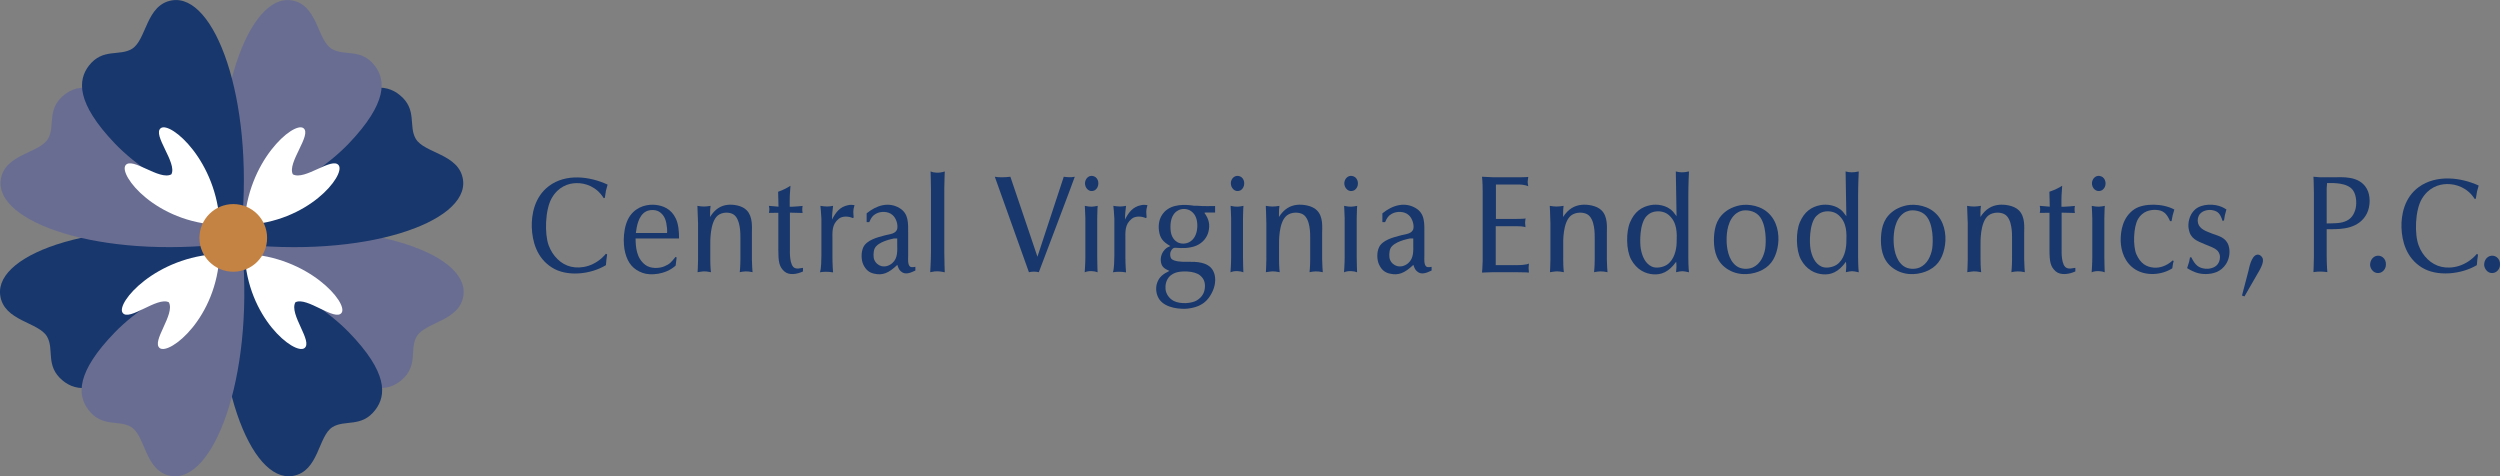 <?xml version="1.0" encoding="utf-8"?>
<!-- Generator: Adobe Illustrator 26.3.1, SVG Export Plug-In . SVG Version: 6.00 Build 0)  -->
<svg version="1.1" id="Layer_1" xmlns="http://www.w3.org/2000/svg" xmlns:xlink="http://www.w3.org/1999/xlink" x="0px" y="0px"
	 viewBox="0 0 2697.5 513.9" style="enable-background:new 0 0 2697.5 513.9;" xml:space="preserve">
<rect x="0" y="0" width="2697.5" height="513.9" fill="#808080" stroke="none"/>
<style type="text/css">
	.st0{enable-background:new    ;}
	.st1{fill:#696D92;}
	.st2{fill:#18376C;}
	.st3{fill:#FFFFFF;}
	.st4{fill:#C58343;}
</style>
<g id="logo">
	<g>
		<g class="st0">
			<path class="st1" d="M449.4,363.4c9-16.1,47.1-16.7,50.7-45c5.9-46-108.3-84.3-246.7-66.4c0,0,48.5,92.5,94.3,133.3
				c45.7,40.8,70.3,37.6,85.1,25.2C451.7,394.8,441.7,377.2,449.4,363.4z"/>
		</g>
		<g>
			<g class="st0">
				<path class="st2" d="M50.9,363.4c-9-16.1-47.1-16.7-50.7-45c-5.9-46,108.3-84.3,246.7-66.4c0,0-48.5,92.5-94.3,133.3
					c-45.7,40.8-70.3,37.6-85.1,25.2C48.7,394.8,58.7,377.2,50.9,363.4z"/>
			</g>
			<g class="st0">
				<path class="st1" d="M51.9,149.6c-9.2,16-47.2,16.3-51.1,44.5c-6.3,46,107.5,85.3,246.1,68.7c0,0-47.7-93-93-134.2
					S84,90.3,69,102.6C50,118.1,59.8,135.9,51.9,149.6z"/>
			</g>
		</g>
		<g class="st0">
			<path class="st2" d="M448.5,149.6c9.2,16,47.2,16.3,51.1,44.5c6.3,46-107.5,85.3-246.1,68.7c0,0,47.7-93,93-134.2
				s69.9-38.3,84.9-26C450.4,118.1,440.6,135.9,448.5,149.6z"/>
		</g>
		<g class="st0">
			<path class="st2" d="M358.8,460.8c-15.7,9.8-14.6,47.8-42.7,52.7c-45.7,8-89.1-104.4-77.4-243.5c0,0,94.6,44.3,137.4,88.2
				s40.7,68.5,29,83.9C390.3,461.7,372.3,452.5,358.8,460.8z"/>
		</g>
		<g class="st0">
			<path class="st1" d="M141.6,460.8c15.7,9.8,14.6,47.8,42.7,52.7c45.7,8,89.1-104.4,77.4-243.5c0,0-94.6,44.3-137.4,88.2
				s-40.7,68.5-29,83.9C110.1,461.7,128.1,452.5,141.6,460.8z"/>
		</g>
		<g>
			<g class="st0">
				<path class="st1" d="M357.9,52.7c-15.8-9.6-15-47.7-43.2-52.3c-45.8-7.5-88.1,105.3-75.2,244.2c0,0,94.2-45.2,136.6-89.5
					c42.4-44.3,40.1-68.9,28.3-84.2C389.5,51.6,371.5,61,357.9,52.7z"/>
			</g>
			<g class="st0">
				<path class="st2" d="M142.4,52.7c15.8-9.6,15-47.7,43.2-52.3c45.8-7.5,88.1,105.3,75.2,244.2c0,0-94.2-45.2-136.6-89.5
					S84.1,86.2,95.9,70.9C110.9,51.6,128.9,61,142.4,52.7z"/>
			</g>
		</g>
		<g>
			<g>
				<path class="st3" d="M184.9,188.1c6.6-12.3-21.1-43-11.3-49.9c10.5-7.4,60.8,35.5,63.6,104.6C168,240,128,189,135.4,178.4
					C142.4,168.7,172.1,195.2,184.9,188.1z"/>
			</g>
			<g>
				<path class="st3" d="M182.2,326.2c-12.3-6.6-43,21.1-49.9,11.3c-7.4-10.5,35.5-60.8,104.6-63.6c-2.8,69.2-53.8,109.2-64.4,101.8
					C162.7,368.8,189.3,339.1,182.2,326.2z"/>
			</g>
			<g>
				<path class="st3" d="M316,188.1c-6.6-12.3,21.1-43,11.3-49.9c-10.5-7.4-60.8,35.5-63.6,104.6c69.2-2.8,109.2-53.8,101.8-64.4
					C358.5,168.7,328.8,195.2,316,188.1z"/>
			</g>
			<g>
				<path class="st3" d="M318.7,326.2c12.3-6.6,43,21.1,49.9,11.3c7.4-10.5-35.5-60.8-104.6-63.6c2.8,69.2,53.8,109.2,64.4,101.8
					C338.2,368.8,311.6,339.1,318.7,326.2z"/>
			</g>
			<g class="st0">
				<circle class="st4" cx="251.7" cy="256.7" r="36.5"/>
			</g>
		</g>
	</g>
</g>
<g id="text">
	<g class="st0">
		<g>
			<path class="st2" d="M655.6,199.2c-2,7.3-1.7,5.1-3,14.3l-1.2,0.3c-7.6-12.4-20-16.5-29.5-16.2c-8.7,0.1-19.5,3.8-26.6,16.2
				c-7.2,12.6-7.8,38.8-3.3,50.9c4.2,11.4,13.1,20.6,24.2,23.1c11,2.5,26.1-0.4,37.6-14l1.3,0.7c-0.8,5.8-0.8,5.3-1.3,11.6
				c-16.8,10.2-42.3,12.7-58.2,2.6c-16.6-10.4-21.3-28.5-21.8-43.6c-0.4-13.6,2.9-32.6,18.4-44.3
				C610.6,186.9,636.6,190.3,655.6,199.2z"/>
		</g>
		<g>
			<path class="st2" d="M732.7,257.3h-46.9c0.1,9.2,0.8,21.2,10.5,28.5c5.6,4.3,15,4,20.7,1.5c5.7-2.4,7.1-4.2,11.9-10.1l1.2,0.6
				l-1.1,8.8c-10.9,9.8-27,10.9-35.5,7.9c-10.1-3.6-16-10.4-18.9-21.8c-2.6-9.8-2.6-28.9,5.4-40.1c7.8-10.6,19.5-12.4,27.8-11.5
				c7.3,0.9,16.3,4,21.3,14.5C732.2,241.9,732.7,250.4,732.7,257.3z M719.7,246c-0.7-6.9-2.1-13.6-8.5-17.6
				c-4.1-2.5-10.7-2.2-14.4-0.1c-8.1,4.5-9.9,16.5-10.7,23.1h33.6C720.1,249.7,719.7,247.6,719.7,246z"/>
		</g>
		<g>
			<path class="st2" d="M752.5,222.1c5.6,1,8.4,1,14.2,0c-0.4,5.5-0.5,2.5-0.5,8.9v3.1c5.2-8.6,11.8-12.4,19.1-13.1
				c5-0.6,15.4,0.4,20.6,6.1c6.5,6.9,5.4,18.2,5.4,24.3V280c0,5.4,0.7,13.7,0.7,13.7c-5.7-1.3-9.3-1-13.8,0c0,0,0.7-6.4,0.7-13.9
				v-23c0-4.2,0.3-20.6-7.6-25.5c-4-2.5-11.9-2.8-16.8,1.2c-8.7,7.2-8.1,28.9-8.1,32.2v15.1c0,8.8,0.7,13.9,0.7,13.9
				c-7.7-1.5-8-0.9-14.4,0c0,0,0.5-8.3,0.5-13.4v-39.2C753,233.7,752.5,222.1,752.5,222.1z"/>
		</g>
		<g>
			<path class="st2" d="M852.9,200.4c0,0-0.7,9.4-0.7,10.6l-0.1,4.9c0,2.4,0,7.2,0,7.2h2.1c2.7,0,11.8-0.9,11.8-0.9s-0.8,3.9,0,7.6
				c0,0-8.9-0.3-11.5-0.3h-2.2v39.8c0,1.8-0.7,17.9,5.6,20c2.6,0.9,3.9,0.4,8.5-0.3v3.9c-6.4,3-15,4.5-20.2-0.1
				c-5.5-5.1-6.4-10.3-6.4-23.6v-39.6c0,0-9,0.1-10.1,0.1c0.1-1.5,0.9-2.8,0-7.6c0.7,0,8.2,0.7,10.3,0.9l-0.4-16.1
				C846.1,204.7,850.8,201.8,852.9,200.4z"/>
		</g>
		<g>
			<path class="st2" d="M885.2,222.1c6,1,9.1,0.9,13.7,0c-0.7,6.3-1.1,8.5-1.1,14.8c3.9-7.8,8.4-13.7,17.2-15.5
				c3.5-0.7,3.5-0.3,7-0.1c-1.9,6.9-1.2,7.3-0.9,13.4l-0.9,0.6c-4.7-2.1-11.2-2.4-15.1,0.7c-7.8,6.3-6.9,14-6.9,23.3v17.6
				c0,8.8,0.7,17,0.7,17c-5.7-1-11.1-0.7-14.2-0.1c0,0,1.6-2.4,1.6-18.8v-39.1C886.2,231.7,885.2,222.1,885.2,222.1z"/>
		</g>
		<g>
			<path class="st2" d="M987.7,287.9v4c-5.3,2.5-11,5.1-15.6,0.9c-1.8-1.5-2.6-3-3.9-7c-9.5,9.1-16,11.5-24.9,9.5
				c-5.1-1-9.2-4-11.9-10.1c-2.2-4.8-2.4-12.8,0-18.2c3.7-8.2,16.1-11,21-12.4l3.4-0.9c3.7-1,11.5-1.3,12.4-7.3
				c0.7-3.7-0.9-10.9-5.3-14.5c-4.6-4-12.4-4.2-17.7-1.3c-3.8,2.1-5.1,4.2-7.3,9.1h-2.8v-9.5c11.2-9.2,24.1-12.4,35.3-5.8
				c10.3,6,9.5,16.4,9.5,28.2v23.7c0,2.7-0.8,9.7,2.4,11.6C983.3,288.3,984.4,288.5,987.7,287.9z M964.6,257.3
				c-2.6,0.6-17.2,3.4-20.8,10.7c-1.6,3.3-1.6,9.7-0.5,12.2c1.5,3.7,4.5,6,7.6,6.9c3.9,1,8.1,0,11.8-3.1c6.4-5.5,5.4-14,5.4-20.7v-6
				L964.6,257.3L964.6,257.3z"/>
		</g>
		<g>
			<path class="st2" d="M1004.1,185c3,1.3,8.7,2.2,15.3,0c0,0-0.5,12.8-0.5,18.6c0,0,0,47.1,0,68.9c0,8.3,0.5,21.3,0.5,21.3
				c-5.5-1-8.1-1.8-15.7-0.1c0,0,0.8-12.7,0.8-20.9c0,0,0-41.9,0-69.2C1004.5,196.6,1004.1,185,1004.1,185z"/>
		</g>
		<g>
			<path class="st2" d="M1073.4,190.7c4.7,0.9,10.8,0.7,16.8,0l29.2,86.3l28.4-86.3c3.5,0.4,7,1,11.9,0c-0.1,1-38.8,103-38.8,103
				c-3.9-0.9-7.2-0.7-10.7,0L1073.4,190.7z"/>
		</g>
		<g>
			<path class="st2" d="M1170.5,222.1c6.5,1.5,9.3,0.9,13.9,0c0,0-0.5,5.7-0.5,13v42.5c0,6.4,0.4,16.2,0.4,16.2
				c-3.1-1.3-9.2-2.1-13.9,0c0,0,0.7-9.4,0.7-16.1v-42.2C1171,230.3,1170.5,222.1,1170.5,222.1z M1175.7,190.1
				c1.9-0.7,4.5-0.4,6.6,1.2c1.9,1.6,3,4.2,2.8,6.9c0,2.7-1.4,5.4-3.5,6.9c-1.8,1-4.1,1.6-6.5,0.4c-2-1-3.9-3.4-4.3-6.3
				C1170.3,195.6,1172,191.6,1175.7,190.1z"/>
		</g>
		<g>
			<path class="st2" d="M1201.3,222.1c6,1,9.1,0.9,13.7,0c-0.7,6.3-1.1,8.5-1.1,14.8c3.9-7.8,8.4-13.7,17.2-15.5
				c3.5-0.7,3.5-0.3,7-0.1c-1.9,6.9-1.2,7.3-0.9,13.4l-0.9,0.6c-4.7-2.1-11.2-2.4-15.1,0.7c-7.8,6.3-6.9,14-6.9,23.3v17.6
				c0,8.8,0.7,17,0.7,17c-5.7-1-11.1-0.7-14.2-0.1c0,0,1.6-2.4,1.6-18.8v-39.1C1202.3,231.7,1201.3,222.1,1201.3,222.1z"/>
		</g>
		<g>
			<path class="st2" d="M1311.1,222.3v7h-9.3c-0.5,0-1.6,0-2.3,0.3c5.1,6.9,6.2,13,4.5,20.1c-1.5,6.6-6.2,12.2-12.8,15.2
				c-3.9,1.8-9.1,2.5-12.2,2.7c-7.4,0.3-11.5-0.6-12.4-0.1c-1.6,0.7-3.2,2.7-3.8,5.1c-0.4,2.2-0.1,4.8,0.9,6.3
				c2.6,3.6,12.9,3.6,15,3.6h5.4c5,0,19.1-0.4,24.6,9.2c3.5,6,3.2,14.6,0,21.9c-6.1,13.9-15.6,18-27.2,19.4
				c-6.6,0.7-23.5,0.1-30.6-10c-3.5-5.2-4.3-12.1-2.4-17.7c2.4-6.9,6.9-9.8,13.3-13c-5.8-2.5-8.7-4.6-9.3-10.7
				c-0.4-4.3,1.1-9.8,5.8-13.7c1.5-1.2,2.8-1.5,4.5-2.4c-8-4.6-11.2-8.5-12.3-16.7c-0.7-5.7-0.3-13.6,5.8-20.1
				c8.5-8.9,22.7-8.2,32.1-6.7h3.2c2.2,0.3,8.9,0.4,11,0.4L1311.1,222.3L1311.1,222.3z M1262.7,297.5c-4.7,4.3-5.5,10.4-5.1,14.5
				c0.5,5.1,3.8,10,8.8,12.7c7.2,3.7,19.5,2.8,25-0.6c6-3.7,8.4-8.6,8.7-14.3c0.3-4.9-0.9-9.1-5.3-12.7c-6.4-5.2-21.1-4.9-26.5-2.8
				C1265.7,295.3,1264.1,296.4,1262.7,297.5z M1263,247.3c0.3,5.8,2.3,11,7.4,14c3.9,2.2,9.7,2.1,13.8-0.6
				c6.1-3.9,7.6-11.3,7.7-16.7c0.1-5.7-1.1-12.1-6.6-16.1c-4.2-3-10-3.1-13.9-1C1263.3,231.1,1262.6,241,1263,247.3z"/>
		</g>
		<g>
			<path class="st2" d="M1327.8,222.1c6.5,1.5,9.3,0.9,13.9,0c0,0-0.5,5.7-0.5,13v42.5c0,6.4,0.4,16.2,0.4,16.2
				c-3.1-1.3-9.2-2.1-13.9,0c0,0,0.7-9.4,0.7-16.1v-42.2C1328.3,230.3,1327.8,222.1,1327.8,222.1z M1333.1,190.1
				c1.9-0.7,4.5-0.4,6.6,1.2c1.9,1.6,3,4.2,2.8,6.9c0,2.7-1.4,5.4-3.5,6.9c-1.8,1-4.1,1.6-6.5,0.4c-2-1-3.9-3.4-4.3-6.3
				C1327.6,195.6,1329.3,191.6,1333.1,190.1z"/>
		</g>
		<g>
			<path class="st2" d="M1365.8,222.1c5.8,1,8.7,1,14.7,0c-0.4,5.5-0.5,2.5-0.5,8.9v3.1c5.4-8.6,12.2-12.4,19.7-13.1
				c5.1-0.6,16,0.4,21.4,6.1c6.8,6.9,5.5,18.2,5.5,24.3V280c0,5.4,0.7,13.7,0.7,13.7c-6-1.3-9.6-1-14.3,0c0,0,0.7-6.4,0.7-13.9v-23
				c0-4.2,0.3-20.6-7.8-25.5c-4.2-2.5-12.3-2.8-17.4,1.2c-9.1,7.2-8.4,28.9-8.4,32.2v15.1c0,8.8,0.7,13.9,0.7,13.9
				c-8-1.5-8.3-0.9-14.9,0c0,0,0.5-8.3,0.5-13.4v-39.2C1366.3,233.7,1365.8,222.1,1365.8,222.1z"/>
		</g>
		<g>
			<path class="st2" d="M1450.3,222.1c6.6,1.5,9.4,0.9,14.1,0c0,0-0.5,5.7-0.5,13v42.5c0,6.4,0.4,16.2,0.4,16.2
				c-3.1-1.3-9.3-2.1-14.1,0c0,0,0.7-9.4,0.7-16.1v-42.2C1450.8,230.3,1450.3,222.1,1450.3,222.1z M1455.6,190.1
				c1.9-0.7,4.5-0.4,6.7,1.2c1.9,1.6,3,4.2,2.9,6.9c0,2.7-1.4,5.4-3.6,6.9c-1.8,1-4.1,1.6-6.6,0.4c-2-1-4-3.4-4.4-6.3
				C1450.1,195.6,1451.8,191.6,1455.6,190.1z"/>
		</g>
		<g>
			<path class="st2" d="M1544.7,287.9v4c-5.3,2.5-11.1,5.1-15.7,0.9c-1.8-1.5-2.6-3-4-7c-9.6,9.1-16.1,11.5-25.1,9.5
				c-5.2-1-9.3-4-12-10.1c-2.2-4.8-2.5-12.8,0-18.2c3.7-8.2,16.3-11,21.2-12.4l3.4-0.9c3.7-1,11.6-1.3,12.6-7.3
				c0.7-3.7-1-10.9-5.3-14.5c-4.6-4-12.6-4.2-17.9-1.3c-3.8,2.1-5.2,4.2-7.4,9.1h-2.9v-9.5c11.3-9.2,24.3-12.4,35.7-5.8
				c10.4,6,9.6,16.4,9.6,28.2v23.7c0,2.7-0.8,9.7,2.5,11.6C1540.2,288.3,1541.3,288.5,1544.7,287.9z M1521.3,257.3
				c-2.6,0.6-17.4,3.4-21,10.7c-1.6,3.3-1.6,9.7-0.5,12.2c1.5,3.7,4.5,6,7.7,6.9c4,1,8.2,0,11.9-3.1c6.4-5.5,5.5-14,5.5-20.7v-6
				L1521.3,257.3L1521.3,257.3z"/>
		</g>
		<g>
			<path class="st2" d="M1599.1,190.7c0,0,11.2,0.6,12.7,0.6h28c5.9,0,9.2-0.4,9.2-0.4c-0.5,4.6-1.1,4.8,0,10.1
				c0,0-3.3-1.9-10.4-1.9h-24.5v37.1h23c9,0,9-0.6,9-0.6c-0.8,5.1-0.5,5.5-0.1,9.5c0,0-2.5-1-8.6-1h-23.5v42h21.7
				c12.3,0,14.1-1.8,14.1-1.8c-0.4,4.3-0.5,5.1,0,9.8c0,0-3.7-0.4-13.8-0.4h-25.3c-1.5,0-11.5,0.4-11.5,0.4s0.7-7.6,0.7-12.1
				c0-23.7,0-57.5,0-76.2C1599.8,196.6,1599.1,190.7,1599.1,190.7z"/>
		</g>
		<g>
			<path class="st2" d="M1672.2,222.1c5.9,1,8.7,1,14.9,0c-0.4,5.5-0.5,2.5-0.5,8.9v3.1c5.5-8.6,12.3-12.4,20-13.1
				c5.2-0.6,16.1,0.4,21.6,6.1c6.8,6.9,5.6,18.2,5.6,24.3V280c0,5.4,0.7,13.7,0.7,13.7c-6-1.3-9.7-1-14.5,0c0,0,0.7-6.4,0.7-13.9
				v-23c0-4.2,0.3-20.6-7.9-25.5c-4.2-2.5-12.4-2.8-17.6,1.2c-9.2,7.2-8.5,28.9-8.5,32.2v15.1c0,8.8,0.7,13.9,0.7,13.9
				c-8.1-1.5-8.3-0.9-15,0c0,0,0.5-8.3,0.5-13.4v-39.2C1672.8,233.7,1672.2,222.1,1672.2,222.1z"/>
		</g>
		<g>
			<path class="st2" d="M1808.2,185c4.6,1.2,8.1,1.3,14.2,0c0,0-0.7,13.6-0.7,26.1V278c0,9.5,0.7,15.8,0.7,15.8
				c-7.2-1.6-7.4-1.5-13.9-0.1c0-0.3,0.4-4.9,0.4-5.5c0-0.9,0-4.9-0.3-5.8c-8.2,11.5-16.4,14.2-24.7,13.6c-8.5-0.6-17.8-4.8-23.9-16
				c-5.5-10.1-5.6-29.8-1.2-40.1c4.8-11.3,12.3-16.7,22.3-18.6c6.4-1.2,17.4-0.4,24.2,7.2c0.3,0.3,3.7,4.8,3.7,4.8L1808.2,185z
				 M1776.7,233.1c-7.8,8.2-7.4,28.9-6.3,35.3c1.4,8.2,4.9,16,11.8,19.2c4.5,2.2,11.9,1,16.4-1.9c8.1-5.4,10.3-16.5,10.5-23.7
				c0.3-9.8,1.1-22.1-9-30.4c-5.3-4.3-13-4.2-17.4-2.5C1780.2,230,1778.3,231.5,1776.7,233.1z"/>
		</g>
		<g>
			<path class="st2" d="M1877.4,221.5c8.9-1.6,23.8-0.1,33.2,11c8.7,10.3,9.6,25,7.2,35.6c-2.7,12.2-8.5,20.4-20.4,25
				c-10.3,3.9-24.7,4.6-36.5-4.9c-10.5-8.5-12-21.5-11.5-32.6c0.7-11.2,3.3-21.8,15.7-29.5C1868.9,223.9,1873,222.4,1877.4,221.5z
				 M1873.8,230c-9.6,6.9-10.8,21-10.8,28.6c0,8.3,1.6,21.9,10.7,28.5c5.1,3.7,12.7,3.6,17.5,1.5c8.3-3.7,12-12.4,13.4-20
				c1.2-7.6,1.4-27.1-6.7-35.9c-5.3-5.8-13.9-6.3-18-5.4C1877.4,227.9,1875.5,228.8,1873.8,230z"/>
		</g>
		<g>
			<path class="st2" d="M1991.4,185c4.6,1.2,8.1,1.3,14.2,0c0,0-0.7,13.6-0.7,26.1V278c0,9.5,0.7,15.8,0.7,15.8
				c-7.2-1.6-7.4-1.5-13.9-0.1c0-0.3,0.4-4.9,0.4-5.5c0-0.9,0-4.9-0.3-5.8c-8.2,11.5-16.4,14.2-24.7,13.6c-8.5-0.6-17.8-4.8-23.9-16
				c-5.5-10.1-5.6-29.8-1.2-40.1c4.8-11.3,12.3-16.7,22.3-18.6c6.4-1.2,17.4-0.4,24.2,7.2c0.3,0.3,3.7,4.8,3.7,4.8L1991.4,185z
				 M1959.8,233.1c-7.8,8.2-7.4,28.9-6.3,35.3c1.4,8.2,4.9,16,11.8,19.2c4.5,2.2,11.9,1,16.4-1.9c8.1-5.4,10.3-16.5,10.5-23.7
				c0.3-9.8,1.1-22.1-9-30.4c-5.3-4.3-13-4.2-17.4-2.5C1963.4,230,1961.5,231.5,1959.8,233.1z"/>
		</g>
		<g>
			<path class="st2" d="M2057.6,221.5c8.9-1.6,23.8-0.1,33.2,11c8.7,10.3,9.6,25,7.2,35.6c-2.7,12.2-8.5,20.4-20.4,25
				c-10.3,3.9-24.7,4.6-36.5-4.9c-10.5-8.5-12-21.5-11.5-32.6c0.7-11.2,3.3-21.8,15.7-29.5C2049.1,223.9,2053.2,222.4,2057.6,221.5z
				 M2054,230c-9.6,6.9-10.8,21-10.8,28.6c0,8.3,1.6,21.9,10.7,28.5c5.1,3.7,12.7,3.6,17.5,1.5c8.3-3.7,12-12.4,13.4-20
				c1.2-7.6,1.4-27.1-6.7-35.9c-5.3-5.8-13.9-6.3-18-5.4C2057.6,227.9,2055.6,228.8,2054,230z"/>
		</g>
		<g>
			<path class="st2" d="M2122.5,222.1c5.9,1,8.7,1,14.9,0c-0.4,5.5-0.5,2.5-0.5,8.9v3.1c5.5-8.6,12.3-12.4,20-13.1
				c5.2-0.6,16.1,0.4,21.6,6.1c6.8,6.9,5.6,18.2,5.6,24.3V280c0,5.4,0.7,13.7,0.7,13.7c-6-1.3-9.7-1-14.5,0c0,0,0.7-6.4,0.7-13.9
				v-23c0-4.2,0.3-20.6-7.9-25.5c-4.2-2.5-12.4-2.8-17.6,1.2c-9.2,7.2-8.5,28.9-8.5,32.2v15.1c0,8.8,0.7,13.9,0.7,13.9
				c-8.1-1.5-8.3-0.9-15,0c0,0,0.5-8.3,0.5-13.4v-39.2C2123,233.7,2122.5,222.1,2122.5,222.1z"/>
		</g>
		<g>
			<path class="st2" d="M2225.1,200.4c0,0-0.7,9.4-0.7,10.6l-0.1,4.9c0,2.4,0,7.2,0,7.2h2.2c2.9,0,12.3-0.9,12.3-0.9s-0.8,3.9,0,7.6
				c0,0-9.3-0.3-12-0.3h-2.3v39.8c0,1.8-0.7,17.9,5.9,20c2.7,0.9,4.1,0.4,8.9-0.3v3.9c-6.7,3-15.7,4.5-21.2-0.1
				c-5.7-5.1-6.7-10.3-6.7-23.6v-39.6c0,0-9.4,0.1-10.5,0.1c0.1-1.5,1-2.8,0-7.6c0.7,0,8.6,0.7,10.8,0.9l-0.4-16.1
				C2218,204.7,2222.9,201.8,2225.1,200.4z"/>
		</g>
		<g>
			<path class="st2" d="M2257,222.1c6.6,1.5,9.4,0.9,14.1,0c0,0-0.5,5.7-0.5,13v42.5c0,6.4,0.4,16.2,0.4,16.2
				c-3.1-1.3-9.3-2.1-14.1,0c0,0,0.7-9.4,0.7-16.1v-42.2C2257.5,230.3,2257,222.1,2257,222.1z M2262.3,190.1
				c1.9-0.7,4.5-0.4,6.7,1.2c1.9,1.6,3,4.2,2.9,6.9c0,2.7-1.4,5.4-3.6,6.9c-1.8,1-4.1,1.6-6.6,0.4c-2.1-1-4-3.4-4.4-6.3
				C2256.8,195.6,2258.5,191.6,2262.3,190.1z"/>
		</g>
		<g>
			<path class="st2" d="M2346.1,226.1c-1.9,6.1-1.9,6.4-3,12.5h-1.6c-3.8-8.8-7.7-11.6-14.8-12.1c-6.6-0.4-14.6,1.3-19.7,9.7
				c-5.2,8.8-5.6,29.8-1.8,38.3c4.6,10.1,10.8,13.6,19,14.3c5.7,0.4,13.4-1.5,20.1-7.8l1.1,0.6c-0.7,2.2-0.8,3.1-1.5,7.9
				c-11.3,7.3-28,8.6-39.8,1.3c-11.3-7-15.6-19.7-15.9-30.9c-0.1-10.6,2-25.6,15-34.3C2313.3,219.1,2333.8,219.3,2346.1,226.1z"/>
		</g>
		<g>
			<path class="st2" d="M2402.3,226c-1.8,6.4-1.8,6.4-2.6,11.9l-1.6,0.4c-2.3-7.2-4.5-10.3-10.8-11.5c-3.4-0.7-10-0.3-13.8,4.3
				c-1.9,2.4-2.7,6.4-1.8,9.8c1.8,6.3,8.7,8.6,13.8,10.6l2.3,0.9c5.9,2.2,13.9,3.7,16.8,12.5c1.8,5.5,1.4,13.4-2.6,19.8
				c-5.7,8.9-14.4,10.9-21.9,11c-6.8,0-12.3-1.5-20.2-6.4c2.3-6.6,2.6-8.3,3.1-11.6l1.4-0.1c4.4,8.8,7.9,11.6,15.6,12.4
				c3.3,0.3,10-0.7,13.1-5.2c1.9-2.5,2.9-6.9,1.8-10.4c-1.5-5.5-7.7-7.5-13-9.7l-2.5-1c-9.2-3.9-16-6.1-17.8-16.7
				c-1.1-6.1,0.5-15.2,6.8-20.9c7.5-6.7,21.5-6.3,29.2-2.7C2399.8,224.4,2400.2,224.8,2402.3,226z"/>
		</g>
		<g>
			<path class="st2" d="M2421.8,319.8l-2.7-0.9l7-26.7c0.5-2.2,3-16.4,9.3-17.4c2.1-0.3,4.2,0.6,5.7,3.3c2.7,4.9-3.4,14-6.3,19.1
				L2421.8,319.8z"/>
		</g>
		<g>
			<path class="st2" d="M2496.2,190.7c0,0,6,0.6,7.2,0.6h13.9c9.2,0,28.3-2.2,36.5,12.4c4.1,7.2,4,18.9,0,26.8
				c-8.5,16.5-27.3,16.8-38.5,16.8h-4.8v29.2c0,9.5,0.7,17.1,0.7,17.1c-5.6-0.6-8.9-0.9-15,0c0,0,0.5-10.4,0.5-17
				c0-20.6,0-67.7,0-67.7C2496.7,198,2496.2,190.7,2496.2,190.7z M2510.5,203.2v37.9c9.7-0.1,13.7-0.4,16.8-1.2
				c7.2-1.8,11.5-5.7,13.9-13c1.9-5.7,1.8-15.7-2.3-21.6c-6.2-8.6-22.1-7.8-28-7.8L2510.5,203.2z"/>
		</g>
		<g>
			<path class="st2" d="M2563.1,276.4c2.5-0.9,5.5-0.7,7.9,1.2c2.3,1.8,3.6,4.6,3.4,8.1c0,2.8-1.4,5.8-4.1,7.6
				c-2.2,1.5-5.3,1.8-7.8,0.6s-4.5-3.9-5.1-7C2557,282.9,2558.8,278.2,2563.1,276.4z"/>
		</g>
		<g>
			<path class="st2" d="M2674.5,200.2c-2,7.2-1.7,5.1-3.1,14.2l-1.2,0.3c-7.7-12.3-20.3-16.3-30-16.1c-8.9,0.1-19.8,3.8-27.1,16.1
				c-7.3,12.4-8,38.3-3.3,50.3c4.2,11.3,13.3,20.4,24.5,22.9c11.1,2.5,26.5-0.4,38.2-13.9l1.3,0.7c-0.8,5.8-0.8,5.2-1.3,11.4
				c-17.1,10.1-43,12.6-59.2,2.6c-16.8-10.3-21.6-28.2-22.1-43.1c-0.4-13.5,2.9-32.3,18.7-43.8
				C2628.9,188.1,2655.3,191.4,2674.5,200.2z"/>
		</g>
		<g>
			<path class="st2" d="M2686.2,276.4c2.5-0.9,5.5-0.7,7.9,1.2c2.3,1.8,3.6,4.6,3.4,8.1c0,2.8-1.4,5.8-4.1,7.6
				c-2.2,1.5-5.3,1.8-7.8,0.6s-4.5-3.9-5.1-7C2680,282.9,2681.8,278.2,2686.2,276.4z"/>
		</g>
	</g>
</g>
</svg>
